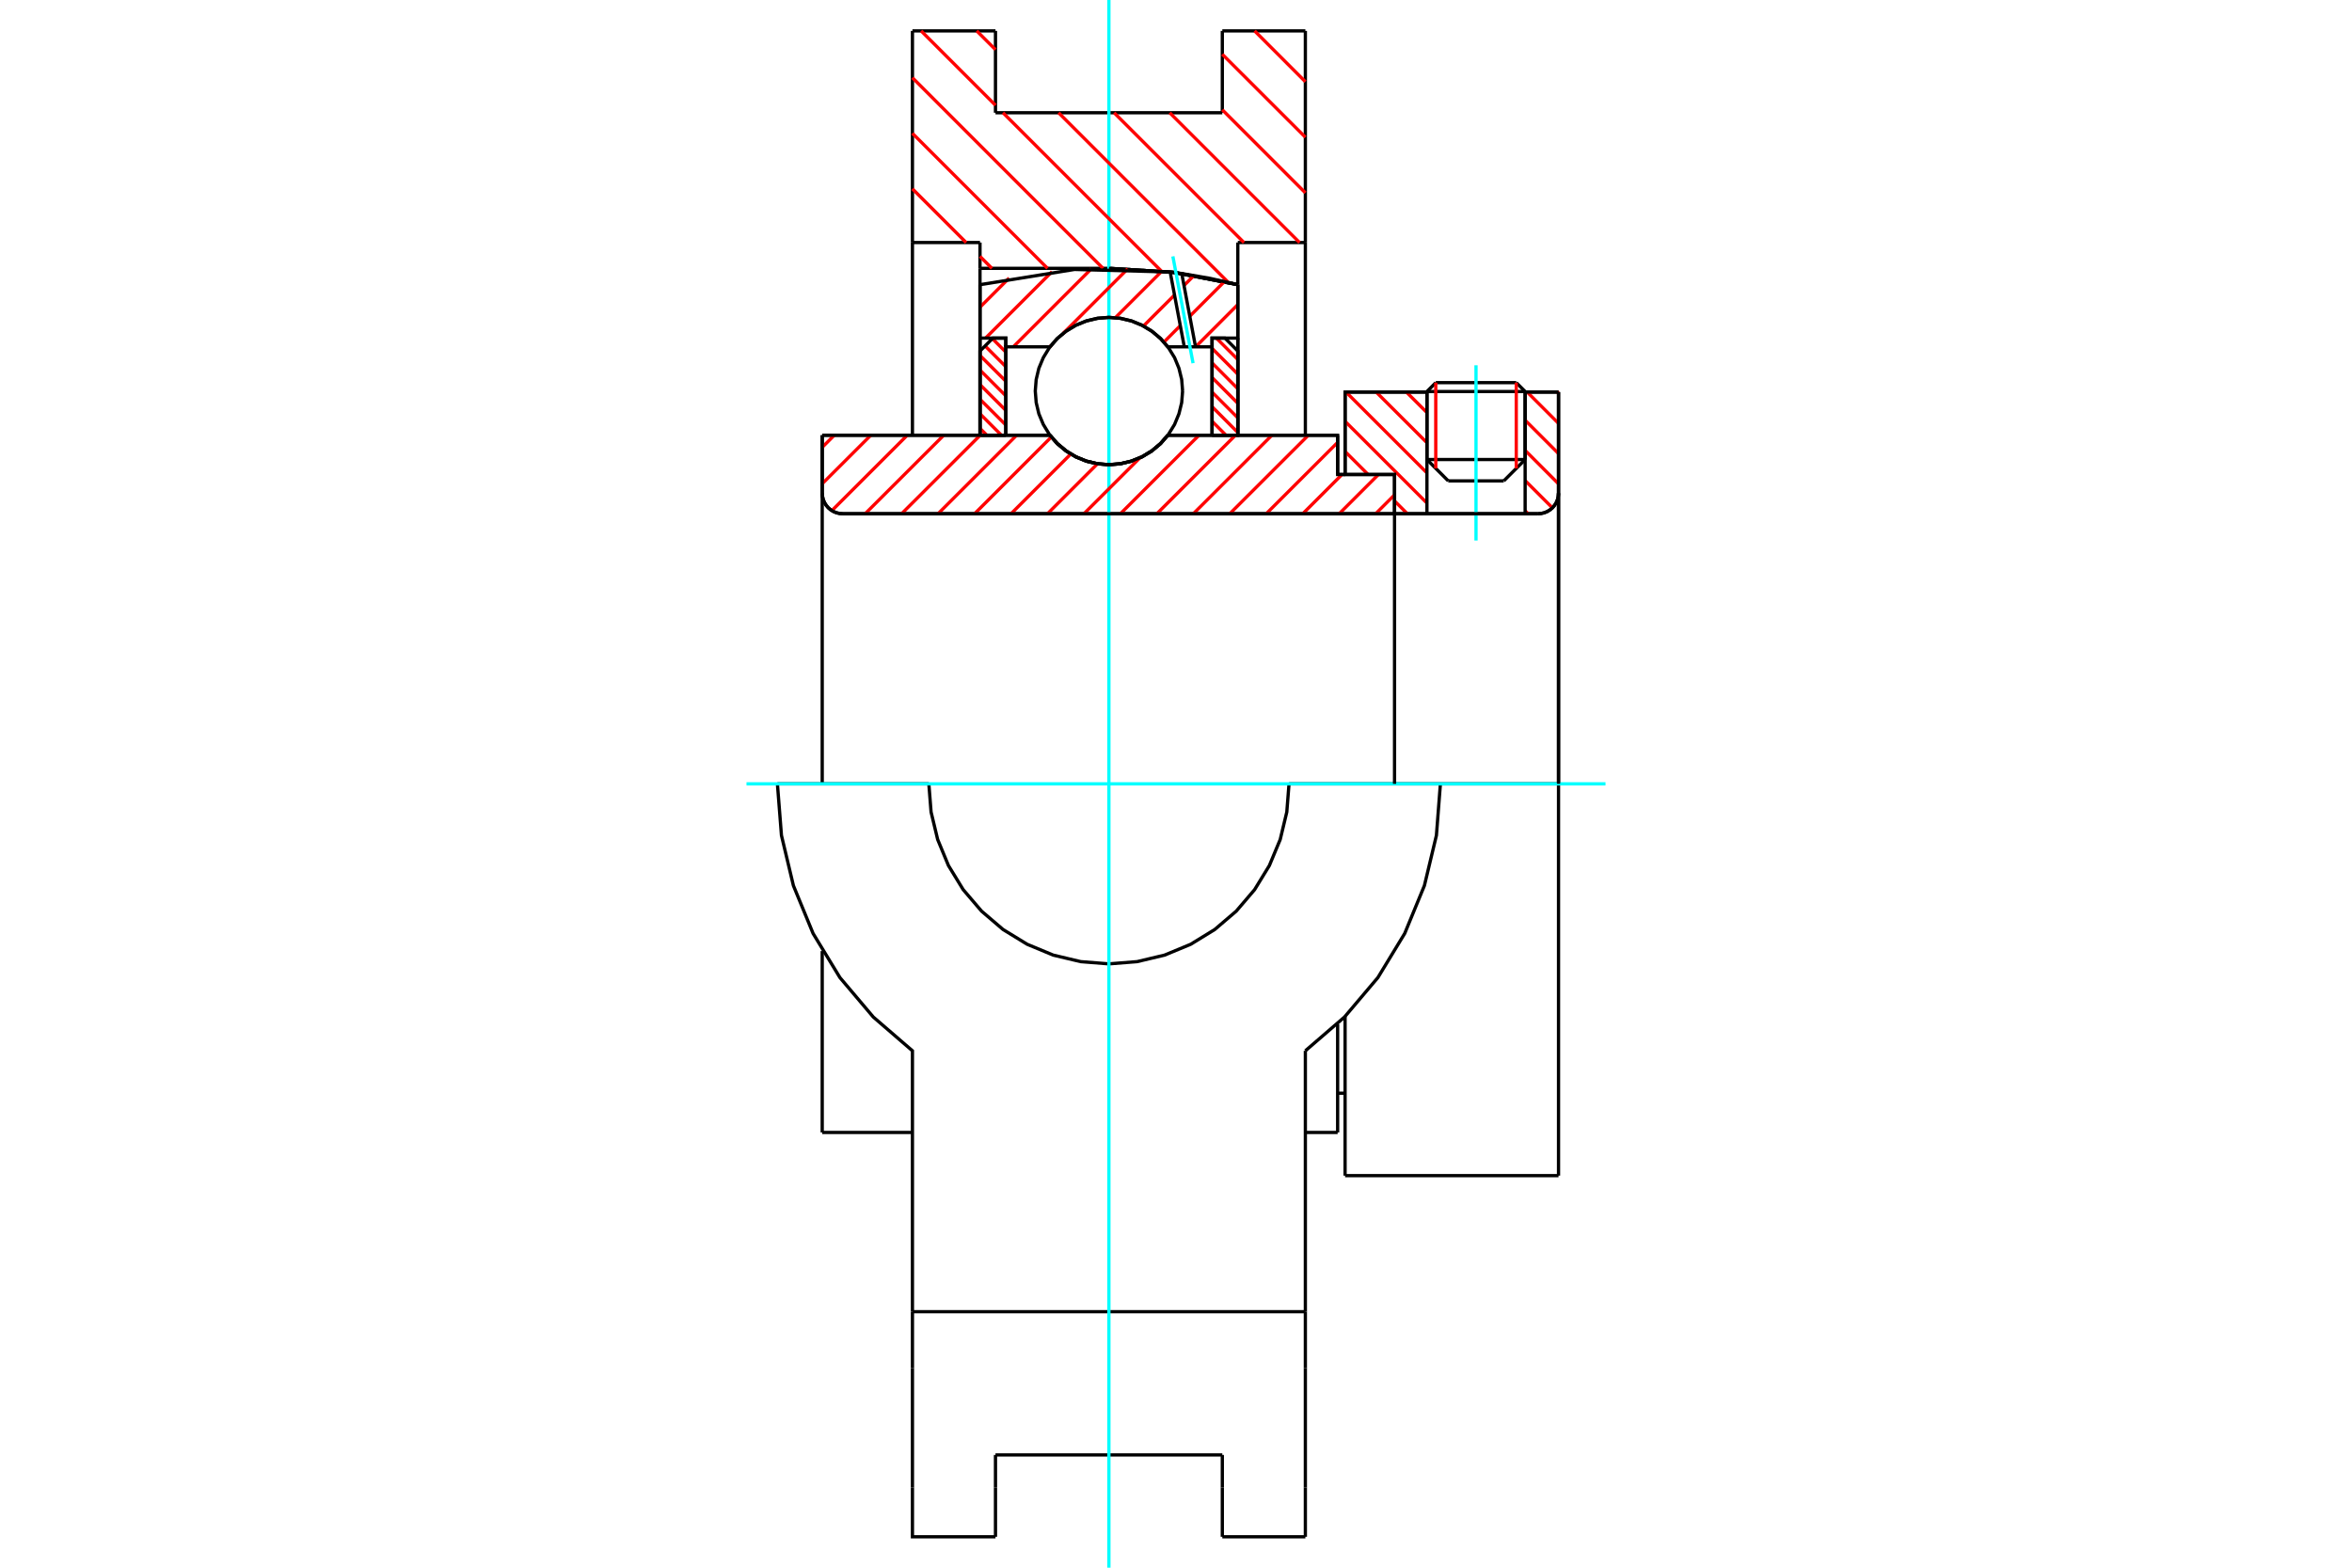 <?xml version="1.0" standalone="no"?>
<!DOCTYPE svg PUBLIC "-//W3C//DTD SVG 1.1//EN"
	"http://www.w3.org/Graphics/SVG/1.1/DTD/svg11.dtd">
<svg xmlns="http://www.w3.org/2000/svg" height="100%" width="100%" viewBox="0 0 36000 24000">
	<rect x="-1800" y="-1200" width="39600" height="26400" style="fill:#FFF"/>
	<g style="fill:none; fill-rule:evenodd" transform="matrix(1 0 0 1 0 0)">
		<g style="fill:none; stroke:#000; stroke-width:50; shape-rendering:geometricPrecision">
			<line x1="20474" y1="7264" x2="20588" y2="7264"/>
			<line x1="20474" y1="17337" x2="20474" y2="15681"/>
			<line x1="20474" y1="6663" x2="20474" y2="7264"/>
			<line x1="12585" y1="17337" x2="12585" y2="14560"/>
			<line x1="12585" y1="6663" x2="16071" y2="6663"/>
			<line x1="17875" y1="6663" x2="20474" y2="6663"/>
			<polyline points="16071,6663 16186,6794 16320,6905 16469,6995 16630,7060 16800,7100 16973,7114 17147,7100 17316,7060 17477,6995 17627,6905 17760,6794 17875,6663"/>
			<polyline points="12585,7550 12589,7599 12600,7647 12619,7693 12645,7735 12677,7773 12715,7805 12757,7831 12803,7850 12851,7861 12901,7865"/>
			<line x1="12585" y1="7550" x2="12585" y2="12000"/>
			<line x1="12585" y1="7550" x2="12585" y2="6663"/>
			<line x1="23344" y1="7035" x2="23344" y2="6002"/>
			<line x1="23017" y1="7362" x2="23344" y2="7035"/>
			<line x1="21841" y1="7035" x2="22167" y2="7362"/>
			<line x1="21841" y1="6002" x2="21841" y2="7035"/>
			<line x1="21841" y1="6002" x2="20588" y2="6002"/>
			<line x1="20588" y1="7264" x2="20588" y2="6002"/>
			<line x1="23540" y1="7865" x2="12901" y2="7865"/>
			<polyline points="23540,7865 23589,7861 23637,7850 23683,7831 23725,7805 23763,7773 23795,7735 23821,7693 23840,7647 23851,7599 23855,7550"/>
			<line x1="23855" y1="6002" x2="23855" y2="7550"/>
			<line x1="23855" y1="6002" x2="23344" y2="6002"/>
			<polyline points="23855,17998 23855,12000 22047,12000"/>
			<line x1="20588" y1="17998" x2="20588" y2="15561"/>
			<line x1="23855" y1="7550" x2="23855" y2="12000"/>
			<line x1="21841" y1="7035" x2="23344" y2="7035"/>
			<line x1="23344" y1="5994" x2="21841" y2="5994"/>
			<line x1="21976" y1="5858" x2="23208" y2="5858"/>
			<line x1="23017" y1="7362" x2="22167" y2="7362"/>
			<line x1="20474" y1="16736" x2="20588" y2="16736"/>
			<line x1="19980" y1="17337" x2="20474" y2="17337"/>
			<line x1="12585" y1="17337" x2="13966" y2="17337"/>
			<line x1="20588" y1="17998" x2="23855" y2="17998"/>
			<line x1="21841" y1="5994" x2="21841" y2="6002"/>
			<line x1="23344" y1="6002" x2="23344" y2="5994"/>
			<line x1="21976" y1="5858" x2="21841" y2="5994"/>
			<line x1="23344" y1="5994" x2="23208" y2="5858"/>
			<line x1="19980" y1="473" x2="19980" y2="3713"/>
			<line x1="18709" y1="473" x2="19980" y2="473"/>
			<line x1="18709" y1="1726" x2="18709" y2="473"/>
			<line x1="15237" y1="1726" x2="18709" y2="1726"/>
			<line x1="15237" y1="473" x2="15237" y2="1726"/>
			<line x1="13966" y1="473" x2="15237" y2="473"/>
			<line x1="13966" y1="3713" x2="13966" y2="473"/>
			<line x1="15000" y1="3713" x2="13966" y2="3713"/>
			<line x1="15000" y1="4108" x2="15000" y2="3713"/>
			<line x1="16973" y1="4108" x2="15000" y2="4108"/>
			<polyline points="18946,4358 17968,4170 16973,4108"/>
			<line x1="18946" y1="3713" x2="18946" y2="4358"/>
			<line x1="19980" y1="3713" x2="18946" y2="3713"/>
			<line x1="22047" y1="12000" x2="19730" y2="12000"/>
			<line x1="14217" y1="12000" x2="11899" y2="12000"/>
			<polyline points="14217,12000 14251,12431 14352,12852 14517,13251 14743,13620 15024,13949 15353,14230 15722,14456 16121,14622 16542,14722 16973,14756 17404,14722 17825,14622 18225,14456 18593,14230 18922,13949 19203,13620 19429,13251 19595,12852 19696,12431 19730,12000"/>
			<polyline points="11899,12000 11961,12789 12144,13558 12445,14290 12856,14966 13367,15570 13966,16087 13966,20081"/>
			<line x1="19980" y1="20081" x2="13966" y2="20081"/>
			<line x1="19980" y1="16087" x2="19980" y2="20081"/>
			<polyline points="19980,16087 20579,15570 21090,14966 21501,14290 21802,13558 21986,12789 22047,12000"/>
			<line x1="19980" y1="20943" x2="19980" y2="20081"/>
			<line x1="19980" y1="22775" x2="19980" y2="20943"/>
			<line x1="19980" y1="23527" x2="19980" y2="22775"/>
			<line x1="19980" y1="3713" x2="19980" y2="6663"/>
			<line x1="18946" y1="4358" x2="18946" y2="6658"/>
			<line x1="15000" y1="6663" x2="15000" y2="4108"/>
			<line x1="13966" y1="6663" x2="13966" y2="3713"/>
			<line x1="15237" y1="22775" x2="15237" y2="22274"/>
			<line x1="15237" y1="23527" x2="15237" y2="22775"/>
			<line x1="15237" y1="22274" x2="18709" y2="22274"/>
			<line x1="18709" y1="22775" x2="18709" y2="23527"/>
			<line x1="18709" y1="22274" x2="18709" y2="22775"/>
			<line x1="13966" y1="20943" x2="13966" y2="22775"/>
			<line x1="18709" y1="23527" x2="19980" y2="23527"/>
			<polyline points="13966,22775 13966,23527 15237,23527"/>
			<line x1="13966" y1="20943" x2="13966" y2="20081"/>
			<polyline points="18946,4358 17968,4170 16973,4108"/>
		</g>
		<g style="fill:none; stroke:#0FF; stroke-width:50; shape-rendering:geometricPrecision">
			<line x1="22592" y1="8275" x2="22592" y2="5592"/>
			<line x1="11426" y1="12000" x2="24574" y2="12000"/>
			<line x1="16973" y1="24000" x2="16973" y2="0"/>
		</g>
		<g style="fill:none; stroke:#F00; stroke-width:50; shape-rendering:geometricPrecision">
			<line x1="19203" y1="473" x2="19980" y2="1251"/>
			<line x1="18709" y1="831" x2="19980" y2="2101"/>
			<line x1="18709" y1="1681" x2="19980" y2="2952"/>
			<line x1="17904" y1="1726" x2="19891" y2="3713"/>
			<line x1="17053" y1="1726" x2="19040" y2="3713"/>
			<line x1="14950" y1="473" x2="15237" y2="760"/>
			<line x1="16203" y1="1726" x2="18803" y2="4326"/>
			<line x1="14099" y1="473" x2="15237" y2="1611"/>
			<line x1="15352" y1="1726" x2="17779" y2="4153"/>
			<line x1="13966" y1="1190" x2="16883" y2="4108"/>
			<line x1="13966" y1="2041" x2="16033" y2="4108"/>
			<line x1="13966" y1="2891" x2="14788" y2="3713"/>
			<line x1="15000" y1="3925" x2="15182" y2="4108"/>
		</g>
		<g style="fill:none; stroke:#000; stroke-width:50; shape-rendering:geometricPrecision">
			<polyline points="18946,4358 17968,4170 16973,4108"/>
		</g>
		<g style="fill:none; stroke:#F00; stroke-width:50; shape-rendering:geometricPrecision">
			<line x1="23208" y1="5858" x2="23208" y2="7171"/>
			<line x1="21976" y1="7171" x2="21976" y2="5858"/>
			<line x1="15000" y1="6558" x2="15105" y2="6663"/>
			<line x1="15000" y1="6335" x2="15328" y2="6663"/>
			<line x1="15000" y1="6112" x2="15395" y2="6506"/>
			<line x1="15000" y1="5888" x2="15395" y2="6283"/>
			<line x1="15000" y1="5665" x2="15395" y2="6060"/>
			<line x1="15000" y1="5442" x2="15395" y2="5836"/>
			<line x1="15078" y1="5296" x2="15395" y2="5613"/>
			<line x1="15189" y1="5184" x2="15395" y2="5390"/>
		</g>
		<g style="fill:none; stroke:#000; stroke-width:50; shape-rendering:geometricPrecision">
			<polyline points="15395,6663 15395,5176 15197,5176 15000,5374 15000,6663 15395,6663"/>
		</g>
		<g style="fill:none; stroke:#F00; stroke-width:50; shape-rendering:geometricPrecision">
			<line x1="18618" y1="5176" x2="18946" y2="5504"/>
			<line x1="18552" y1="5333" x2="18946" y2="5728"/>
			<line x1="18552" y1="5556" x2="18946" y2="5951"/>
			<line x1="18552" y1="5779" x2="18946" y2="6174"/>
			<line x1="18552" y1="6003" x2="18946" y2="6397"/>
			<line x1="18552" y1="6226" x2="18946" y2="6621"/>
			<line x1="18552" y1="6449" x2="18765" y2="6663"/>
		</g>
		<g style="fill:none; stroke:#000; stroke-width:50; shape-rendering:geometricPrecision">
			<polyline points="18552,6663 18552,5176 18749,5176 18946,5374 18946,6663 18552,6663"/>
			<polyline points="18101,5986 18087,5810 18045,5638 17978,5475 17885,5324 17770,5189 17636,5074 17485,4982 17322,4914 17150,4873 16973,4859 16797,4873 16625,4914 16461,4982 16311,5074 16176,5189 16061,5324 15969,5475 15901,5638 15860,5810 15846,5986 15860,6163 15901,6335 15969,6498 16061,6649 16176,6784 16311,6898 16461,6991 16625,7059 16797,7100 16973,7114 17150,7100 17322,7059 17485,6991 17636,6898 17770,6784 17885,6649 17978,6498 18045,6335 18087,6163 18101,5986"/>
		</g>
		<g style="fill:none; stroke:#F00; stroke-width:50; shape-rendering:geometricPrecision">
			<line x1="23837" y1="6002" x2="23855" y2="6020"/>
			<line x1="23375" y1="6002" x2="23855" y2="6482"/>
			<line x1="23344" y1="6433" x2="23855" y2="6944"/>
			<line x1="23344" y1="6895" x2="23855" y2="7407"/>
			<line x1="23344" y1="7357" x2="23761" y2="7774"/>
			<line x1="21526" y1="6002" x2="21841" y2="6316"/>
			<line x1="23344" y1="7820" x2="23390" y2="7865"/>
			<line x1="21064" y1="6002" x2="21841" y2="6778"/>
			<line x1="20602" y1="6002" x2="21841" y2="7240"/>
			<line x1="20588" y1="6450" x2="21841" y2="7702"/>
			<line x1="20588" y1="6912" x2="20940" y2="7264"/>
			<line x1="21345" y1="7669" x2="21541" y2="7865"/>
		</g>
		<g style="fill:none; stroke:#000; stroke-width:50; shape-rendering:geometricPrecision">
			<line x1="23855" y1="12000" x2="23855" y2="6002"/>
			<polyline points="23540,7865 23589,7861 23637,7850 23683,7831 23725,7805 23763,7773 23795,7735 23821,7693 23840,7647 23851,7599 23855,7550"/>
			<polyline points="23540,7865 23344,7865 23344,6002"/>
			<polyline points="23344,7865 21841,7865 21841,6002"/>
			<polyline points="21841,7865 21345,7865 21345,12000"/>
			<polyline points="21345,7865 21345,7264 20588,7264 20588,6002 21841,6002"/>
			<line x1="23344" y1="6002" x2="23855" y2="6002"/>
		</g>
		<g style="fill:none; stroke:#F00; stroke-width:50; shape-rendering:geometricPrecision">
			<line x1="18946" y1="4663" x2="18300" y2="5310"/>
			<line x1="18740" y1="4312" x2="18211" y2="4841"/>
			<line x1="18066" y1="4985" x2="17815" y2="5237"/>
			<line x1="18275" y1="4218" x2="18122" y2="4371"/>
			<line x1="17978" y1="4516" x2="17502" y2="4991"/>
			<line x1="17783" y1="4152" x2="17071" y2="4864"/>
			<line x1="17261" y1="4116" x2="16276" y2="5101"/>
			<line x1="16086" y1="5292" x2="16067" y2="5310"/>
			<line x1="16703" y1="4116" x2="15509" y2="5310"/>
			<line x1="16102" y1="4159" x2="15085" y2="5176"/>
			<line x1="15446" y1="4257" x2="15000" y2="4703"/>
		</g>
		<g style="fill:none; stroke:#000; stroke-width:50; shape-rendering:geometricPrecision">
			<polyline points="15000,6663 15000,5176 15000,4358"/>
			<polyline points="17911,4164 16447,4125 15000,4358"/>
			<polyline points="18088,4187 18000,4175 17911,4164"/>
			<polyline points="18946,4358 18519,4261 18088,4187"/>
			<polyline points="18946,4358 18946,5176 18552,5176 18552,5310 18552,6663"/>
			<polyline points="18552,5310 18299,5310 18127,5310 17875,5310 17760,5179 17627,5068 17477,4978 17316,4913 17147,4873 16973,4859 16800,4873 16630,4913 16469,4978 16320,5068 16186,5179 16071,5310 15395,5310 15395,6663"/>
			<polyline points="15395,5310 15395,5176 15000,5176"/>
			<line x1="18946" y1="5176" x2="18946" y2="6663"/>
		</g>
		<g style="fill:none; stroke:#0FF; stroke-width:50; shape-rendering:geometricPrecision">
			<line x1="18261" y1="5560" x2="17952" y2="3925"/>
		</g>
		<g style="fill:none; stroke:#000; stroke-width:50; shape-rendering:geometricPrecision">
			<line x1="18127" y1="5310" x2="17911" y2="4164"/>
			<line x1="18299" y1="5310" x2="18088" y2="4187"/>
		</g>
		<g style="fill:none; stroke:#F00; stroke-width:50; shape-rendering:geometricPrecision">
			<line x1="21345" y1="7576" x2="21056" y2="7865"/>
			<line x1="21099" y1="7264" x2="20498" y2="7865"/>
			<line x1="20541" y1="7264" x2="19940" y2="7865"/>
			<line x1="20474" y1="6773" x2="19381" y2="7865"/>
			<line x1="20026" y1="6663" x2="18823" y2="7865"/>
			<line x1="19468" y1="6663" x2="18265" y2="7865"/>
			<line x1="18910" y1="6663" x2="17707" y2="7865"/>
			<line x1="18352" y1="6663" x2="17149" y2="7865"/>
			<line x1="17448" y1="7009" x2="16591" y2="7865"/>
			<line x1="16798" y1="7100" x2="16033" y2="7865"/>
			<line x1="16389" y1="6951" x2="15475" y2="7865"/>
			<line x1="16093" y1="6689" x2="14917" y2="7865"/>
			<line x1="15561" y1="6663" x2="14358" y2="7865"/>
			<line x1="15003" y1="6663" x2="13800" y2="7865"/>
			<line x1="14445" y1="6663" x2="13242" y2="7865"/>
			<line x1="13887" y1="6663" x2="12733" y2="7817"/>
			<line x1="13329" y1="6663" x2="12585" y2="7406"/>
			<line x1="12770" y1="6663" x2="12585" y2="6848"/>
		</g>
		<g style="fill:none; stroke:#000; stroke-width:50; shape-rendering:geometricPrecision">
			<polyline points="12585,6663 12585,7550 12589,7599 12600,7647 12619,7693 12645,7735 12677,7773 12715,7805 12757,7831 12803,7850 12851,7861 12901,7865 21345,7865 21345,7264 20474,7264 20474,6663 17875,6663"/>
			<polyline points="16071,6663 16186,6794 16320,6905 16469,6995 16630,7060 16800,7100 16973,7114 17147,7100 17316,7060 17477,6995 17627,6905 17760,6794 17875,6663"/>
			<polyline points="16071,6663 12980,6663 12585,6663"/>
		</g>
	</g>
</svg>
